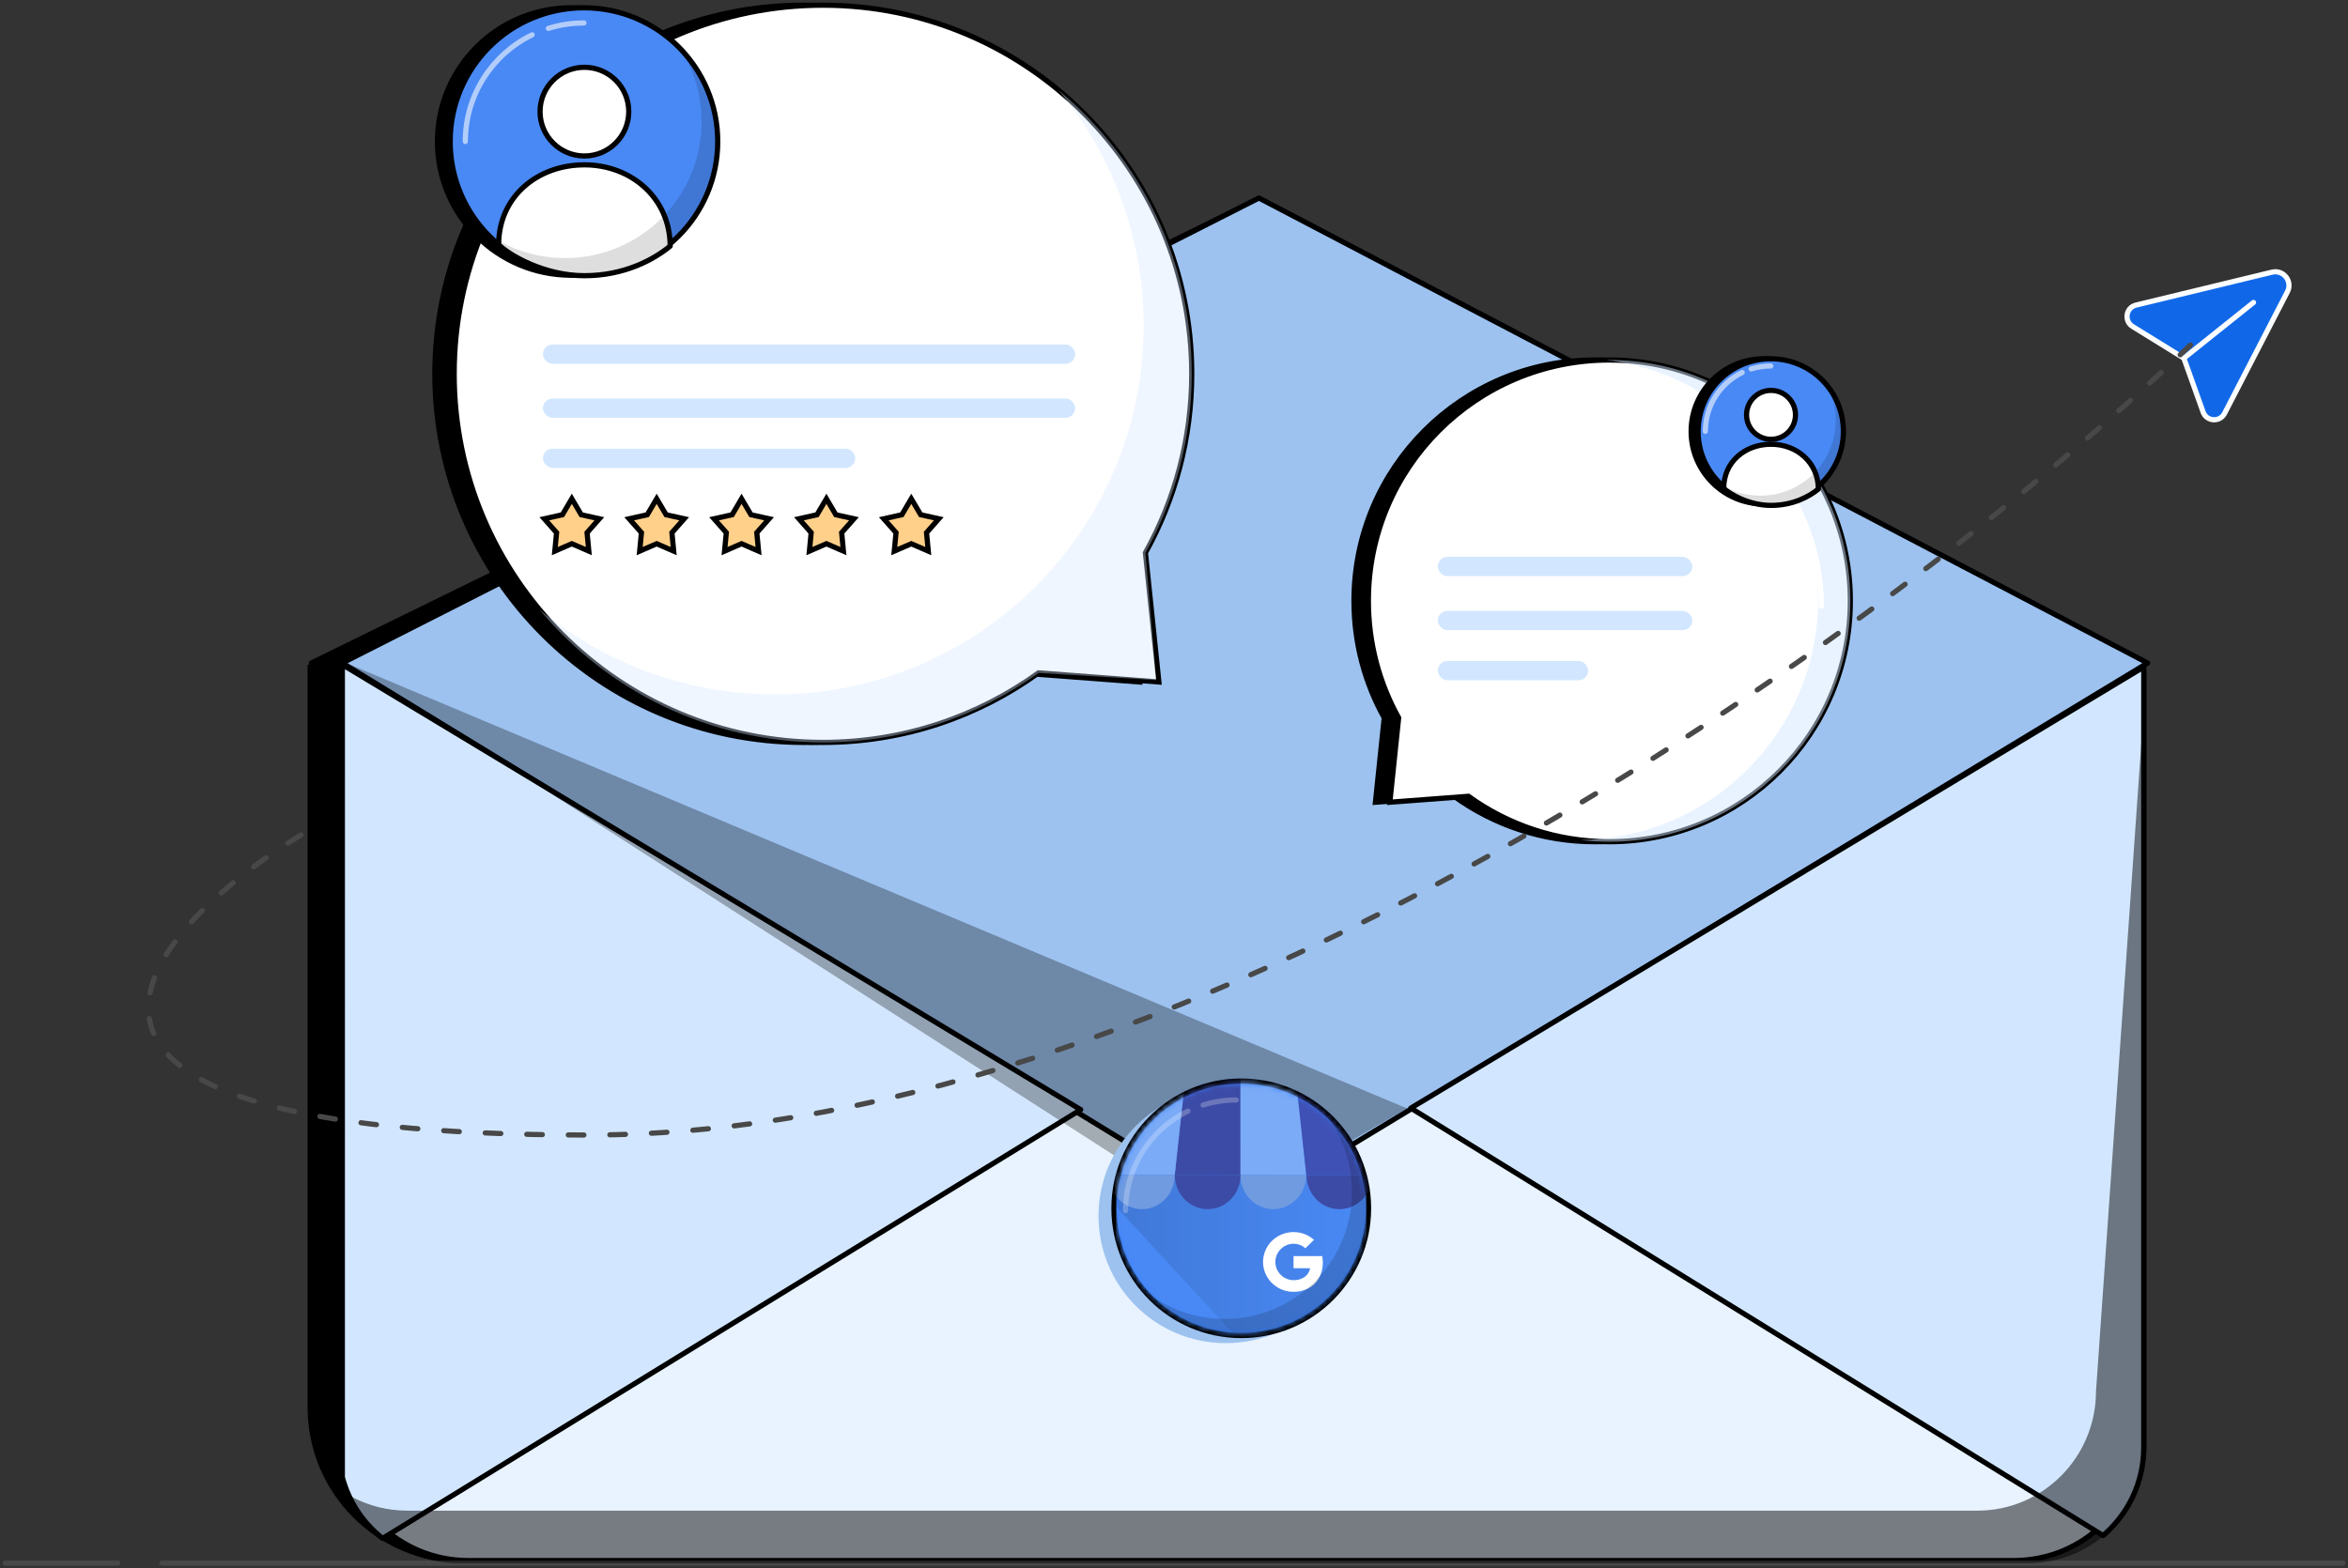<?xml version="1.0" encoding="UTF-8"?>
<svg xmlns="http://www.w3.org/2000/svg" width="452" height="302" viewBox="0 0 452 302" fill="none">
  <rect x="0" y="0" width="452" height="302" fill="#333333" stroke="none"/>
  <path d="M59.711 128.48H406.236V271C406.236 287.293 393.028 300.5 376.736 300.5H89.211C72.919 300.5 59.711 287.293 59.711 271V128.48Z" fill="black" stroke="black"></path>
  <path d="M59.957 127.666L241.888 38.5L321.945 82.897L407.482 127.666L232.886 233.426L59.957 127.666Z" fill="black" stroke="black" stroke-linecap="round" stroke-linejoin="round"></path>
  <path d="M65.652 128.484H412.177V276.004C412.177 289.535 401.208 300.504 387.677 300.504H90.152C76.621 300.504 65.652 289.535 65.652 276.004V128.484Z" fill="#E8F3FF" stroke="black"></path>
  <path d="M65.898 127.666L242.35 38.129L327.887 82.898L413.423 127.666L238.827 233.426L65.898 127.666Z" fill="#9DC2EF" stroke="black" stroke-linecap="round" stroke-linejoin="round"></path>
  <path d="M73.658 296.237C69.924 293.294 67.153 289.183 65.898 284.454L65.903 127.984L208.04 213.681L73.658 296.237Z" fill="#D2E7FF"></path>
  <path d="M412.68 128.437V278.727C412.68 285.519 409.641 291.6 404.848 295.686L271.592 213.38L412.68 128.437Z" fill="#D2E7FF"></path>
  <path d="M73.658 296.237C69.924 293.294 67.153 289.183 65.898 284.454L65.903 127.984L208.04 213.681L73.658 296.237Z" stroke="black" stroke-linecap="round" stroke-linejoin="round"></path>
  <path d="M412.68 128.437V278.727C412.68 285.519 409.641 291.6 404.848 295.686L271.592 213.38L412.68 128.437Z" stroke="black" stroke-linecap="round" stroke-linejoin="round"></path>
  <g style="mix-blend-mode:overlay">
    <path d="M270.848 213.435L67.383 127.984L233.833 234.915L270.848 213.435Z" fill="black" fill-opacity="0.3"></path>
  </g>
  <ellipse cx="235.967" cy="234.142" rx="24.502" ry="24.497" fill="#9DC2EF"></ellipse>
  <ellipse cx="238.948" cy="232.669" rx="24.502" ry="24.497" fill="#337FFF" stroke="black" stroke-linecap="round"></ellipse>
  <mask id="mask0_4545_30015" style="mask-type:alpha" maskUnits="userSpaceOnUse" x="214" y="208" width="50" height="49">
    <circle cx="238.934" cy="232.614" r="23.622" fill="#D9D9D9" stroke="black"></circle>
  </mask>
  <g mask="url(#mask0_4545_30015)">
    <path d="M261.141 222.211H216.72C215.664 222.211 214.809 223.103 214.809 224.204V256.068C214.809 257.169 215.664 258.061 216.72 258.061H261.141C262.196 258.061 263.052 257.169 263.052 256.068V224.204C263.052 223.103 262.196 222.211 261.141 222.211Z" fill="#4989F5"></path>
    <path d="M260.607 221.32L217.2 219.992C215.855 219.992 214.809 230.879 214.809 232.285L238.58 258.056H260.607C261.956 258.052 263.048 256.909 263.052 255.498V223.877C263.048 222.466 261.955 221.324 260.607 221.32Z" fill="url(#paint0_linear_4545_30015)"></path>
    <path d="M254.626 242.605C254.608 242.368 254.579 242.153 254.536 241.877H249.014C249.014 242.634 249.014 243.461 249.011 244.218H252.21C252.142 244.571 252.004 244.908 251.803 245.208C251.602 245.509 251.342 245.767 251.039 245.969C251.039 245.969 251.039 245.956 251.036 245.956C250.645 246.208 250.204 246.376 249.741 246.451C249.278 246.534 248.803 246.532 248.34 246.445C247.87 246.35 247.426 246.161 247.033 245.89C246.455 245.487 246.008 244.928 245.749 244.28C245.729 244.23 245.711 244.179 245.692 244.128V244.122L245.697 244.118C245.445 243.394 245.445 242.609 245.695 241.884C245.871 241.376 246.162 240.913 246.545 240.529C247.443 239.618 248.785 239.275 250.023 239.641C250.497 239.783 250.931 240.034 251.289 240.371L252.368 239.313C252.558 239.124 252.756 238.942 252.939 238.747C252.392 238.246 251.75 237.856 251.049 237.599C249.773 237.146 248.378 237.134 247.094 237.565C247.049 237.58 247.005 237.596 246.961 237.612C245.576 238.122 244.437 239.123 243.768 240.417C243.532 240.875 243.36 241.362 243.257 241.865C242.646 244.843 244.5 247.775 247.493 248.563C248.471 248.82 249.511 248.814 250.498 248.594C251.393 248.396 252.222 247.974 252.902 247.369C253.612 246.729 254.121 245.876 254.388 244.969C254.611 244.201 254.692 243.401 254.626 242.605Z" fill="white"></path>
    <path d="M226.156 226.247H238.817V207.164H228.052L226.156 226.247Z" fill="#3C4BA6"></path>
    <path d="M251.449 226.247H238.789V207.164H249.554L251.449 226.247ZM260.322 212.216L260.338 212.275C260.334 212.255 260.326 212.235 260.322 212.216Z" fill="#7BABF7"></path>
    <path d="M260.362 212.282L260.346 212.223C259.945 210.308 258.318 208.943 256.437 208.941H249.578L251.472 226.255H264.133L260.362 212.282Z" fill="#3F51B5"></path>
    <path d="M217.257 212.282L217.273 212.223C217.674 210.308 219.301 208.943 221.182 208.941H228.042L226.145 226.255H213.484L217.257 212.282Z" fill="#7BABF7"></path>
    <path fill-rule="evenodd" clip-rule="evenodd" d="M226.145 226.25C226.145 229.887 223.311 232.835 219.815 232.835C216.318 232.835 213.484 229.887 213.484 226.25H226.145Z" fill="#709BE0"></path>
    <path fill-rule="evenodd" clip-rule="evenodd" d="M238.817 226.25C238.817 229.887 235.982 232.835 232.486 232.835C228.99 232.835 226.156 229.887 226.156 226.25H238.817Z" fill="#3C4BA6"></path>
    <path fill-rule="evenodd" clip-rule="evenodd" d="M251.449 226.25C251.449 229.887 248.615 232.835 245.119 232.835C241.623 232.835 238.789 229.887 238.789 226.25H251.449Z" fill="#709BE0"></path>
    <path fill-rule="evenodd" clip-rule="evenodd" d="M264.168 226.25C264.168 229.887 261.334 232.835 257.838 232.835C254.342 232.835 251.508 229.887 251.508 226.25H264.168Z" fill="#3C4BA6"></path>
  </g>
  <path fill-rule="evenodd" clip-rule="evenodd" d="M235.758 253.976C249.29 253.976 260.26 243.008 260.26 229.479C260.26 223.531 258.141 218.079 254.616 213.836C260.014 218.33 263.45 225.099 263.45 232.671C263.45 246.201 252.48 257.169 238.947 257.169C231.363 257.169 224.584 253.724 220.09 248.314C224.337 251.849 229.799 253.976 235.758 253.976Z" fill="black" fill-opacity="0.15"></path>
  <path d="M216.68 233.115C216.68 224.683 221.58 217.395 228.688 213.943M237.986 211.812C235.759 211.812 233.612 212.154 231.594 212.788" stroke="white" stroke-opacity="0.24" stroke-linecap="round" stroke-linejoin="round"></path>
  <path d="M228.996 239.535L229.07 239.751C229.06 239.726 229.03 239.65 228.996 239.535Z" fill="#69C9D0"></path>
  <path d="M225.7 71.978C225.7 84.487 222.463 96.24 216.782 106.446L219.375 131.322L196.215 129.567C184.542 137.992 170.204 142.957 154.707 142.957C115.499 142.957 83.715 111.179 83.715 71.978C83.715 32.778 115.499 1 154.707 1C193.915 1 225.7 32.778 225.7 71.978Z" fill="black" stroke="black" stroke-linecap="round"></path>
  <path d="M229.414 71.978C229.414 84.487 226.178 96.24 220.497 106.446L223.09 131.322L199.93 129.567C188.256 137.992 173.919 142.957 158.422 142.957C119.214 142.957 87.43 111.179 87.43 71.978C87.43 32.778 119.214 1 158.422 1C197.63 1 229.414 32.778 229.414 71.978Z" fill="white" stroke="black" stroke-linecap="round"></path>
  <g style="mix-blend-mode:multiply">
    <path fill-rule="evenodd" clip-rule="evenodd" d="M149.171 133.713C188.379 133.713 220.163 101.935 220.163 62.735C220.163 45.479 214.004 29.661 203.764 17.359C219.438 30.379 229.418 50.014 229.418 71.98C229.418 84.489 226.182 96.241 220.5 106.447L222.579 130.952L199.93 129.571C188.257 137.995 173.921 142.958 158.425 142.958C136.477 142.958 116.854 133 103.832 117.355C116.13 127.571 131.933 133.713 149.171 133.713Z" fill="#D2E7FF" fill-opacity="0.37"></path>
  </g>
  <path d="M95.965 73.538C95.965 48.203 110.685 26.306 132.038 15.932M159.972 9.531C153.282 9.531 146.831 10.558 140.77 12.461" stroke="white" stroke-linecap="round" stroke-linejoin="round"></path>
  <path d="M129.641 91.891L129.854 92.515C129.826 92.443 129.74 92.225 129.641 91.891Z" fill="#69C9D0"></path>
  <path d="M135.722 27.248C135.722 41.469 124.192 52.997 109.968 52.997C95.745 52.997 84.215 41.469 84.215 27.248C84.215 13.028 95.745 1.5 109.968 1.5C124.192 1.5 135.722 13.028 135.722 27.248Z" fill="black" stroke="black"></path>
  <path d="M138.167 27.248C138.167 41.469 126.637 52.997 112.414 52.997C98.19 52.997 86.66 41.469 86.66 27.248C86.66 13.028 98.19 1.5 112.414 1.5C126.637 1.5 138.167 13.028 138.167 27.248Z" fill="#4989F5" stroke="black"></path>
  <circle cx="112.5" cy="21.496" r="8.539" fill="white" stroke="black" stroke-linecap="round" stroke-linejoin="round"></circle>
  <path d="M112.5 31.742C103.383 31.742 95.992 37.953 95.992 47.112C97.984 49.104 104.749 53.089 112.5 53.089C120.252 53.089 125.877 49.958 129.008 47.396C129.008 38.237 121.617 31.742 112.5 31.742Z" fill="white" stroke="black" stroke-linecap="round" stroke-linejoin="round"></path>
  <path d="M108.8 49.695C123.299 49.695 135.054 37.944 135.054 23.447C135.054 17.079 132.785 11.241 129.013 6.695C134.792 11.51 138.47 18.761 138.47 26.87C138.47 41.367 126.716 53.118 112.217 53.118C104.087 53.118 96.82 49.424 92.004 43.622C96.556 47.414 102.411 49.695 108.8 49.695Z" fill="black" fill-opacity="0.13"></path>
  <path d="M89.578 27.247C89.578 18.212 94.828 10.404 102.444 6.704M112.407 4.422C110.021 4.422 107.721 4.788 105.559 5.467" stroke="white" stroke-opacity="0.58" stroke-linecap="round" stroke-linejoin="round"></path>
  <path d="M101.766 34.613L101.845 34.846C101.835 34.819 101.803 34.738 101.766 34.613Z" fill="#69C9D0"></path>
  <path d="M260.646 115.703C260.646 123.876 262.761 131.556 266.473 138.225L264.778 154.479L279.912 153.333C287.539 158.838 296.908 162.082 307.034 162.082C332.653 162.082 353.422 141.317 353.422 115.703C353.422 90.089 332.653 69.324 307.034 69.324C281.414 69.324 260.646 90.089 260.646 115.703Z" fill="black" stroke="black" stroke-linecap="round"></path>
  <path d="M263.419 115.703C263.419 123.876 265.534 131.556 269.246 138.225L267.552 154.479L282.685 153.333C290.313 158.838 299.681 162.082 309.807 162.082C335.427 162.082 356.195 141.317 356.195 115.703C356.195 90.089 335.427 69.324 309.807 69.324C284.188 69.324 263.419 90.089 263.419 115.703Z" fill="white" stroke="black" stroke-linecap="round"></path>
  <g style="mix-blend-mode:multiply">
    <path d="M304.199 161.746C306.038 161.968 307.91 162.082 309.808 162.082C335.427 162.082 356.196 141.317 356.196 115.703C356.196 90.089 335.427 69.324 309.808 69.324C309.613 69.324 309.419 69.325 309.225 69.328C332.2 72.096 350.005 91.655 350.005 115.371C350.005 140.791 329.55 161.434 304.199 161.746Z" fill="#D2E7FF" fill-opacity="0.49"></path>
  </g>
  <path d="M350.617 116.722C350.617 100.167 340.999 85.859 327.046 79.081M308.794 74.898C313.165 74.898 317.38 75.569 321.341 76.813" stroke="white" stroke-linecap="round" stroke-linejoin="round"></path>
  <path d="M328.605 128.707L328.466 129.115C328.484 129.068 328.54 128.925 328.605 128.707Z" fill="#69C9D0"></path>
  <path d="M353.517 83.062C353.517 90.783 347.257 97.042 339.534 97.042C331.811 97.042 325.551 90.783 325.551 83.062C325.551 75.341 331.811 69.082 339.534 69.082C347.257 69.082 353.517 75.341 353.517 83.062Z" fill="black" stroke="black"></path>
  <path d="M354.861 83.062C354.861 90.783 348.6 97.042 340.878 97.042C333.155 97.042 326.895 90.783 326.895 83.062C326.895 75.341 333.155 69.082 340.878 69.082C348.6 69.082 354.861 75.341 354.861 83.062Z" fill="#4989F5" stroke="black"></path>
  <circle cx="340.929" cy="79.886" r="4.71" fill="white" stroke="black" stroke-linecap="round" stroke-linejoin="round"></circle>
  <path d="M340.931 85.543C335.901 85.543 331.824 88.969 331.824 94.022C332.923 95.121 336.655 97.319 340.931 97.319C345.207 97.319 348.311 95.592 350.038 94.179C350.038 89.126 345.961 85.543 340.931 85.543Z" fill="white" stroke="black" stroke-linecap="round" stroke-linejoin="round"></path>
  <path d="M338.895 95.444C346.893 95.444 353.378 88.961 353.378 80.964C353.378 77.451 352.126 74.23 350.045 71.723C353.233 74.379 355.263 78.379 355.263 82.852C355.263 90.849 348.778 97.332 340.78 97.332C336.294 97.332 332.286 95.294 329.629 92.094C332.14 94.186 335.37 95.444 338.895 95.444Z" fill="black" fill-opacity="0.13"></path>
  <path d="M328.285 83.06C328.285 78.076 331.181 73.769 335.383 71.728M340.879 70.469C339.563 70.469 338.294 70.671 337.101 71.045" stroke="white" stroke-opacity="0.58" stroke-linecap="round" stroke-linejoin="round"></path>
  <path d="M335.02 87.121L335.063 87.249C335.058 87.234 335.04 87.19 335.02 87.121Z" fill="#69C9D0"></path>
  <rect x="104.508" y="66.344" width="102.475" height="3.713" rx="1.856" fill="#D2E7FF"></rect>
  <rect x="104.508" y="76.746" width="102.475" height="3.713" rx="1.856" fill="#D2E7FF"></rect>
  <rect x="104.508" y="86.394" width="60.148" height="3.713" rx="1.856" fill="#D2E7FF"></rect>
  <rect x="276.773" y="107.23" width="49.01" height="3.713" rx="1.856" fill="#D2E7FF"></rect>
  <rect x="276.773" y="117.629" width="49.01" height="3.713" rx="1.856" fill="#D2E7FF"></rect>
  <rect x="276.773" y="127.281" width="28.96" height="3.713" rx="1.856" fill="#D2E7FF"></rect>
  <path d="M110.077 96.047L111.891 99.12L115.374 99.895L113.012 102.57L113.351 106.122L110.077 104.702L106.804 106.122L107.143 102.57L104.78 99.895L108.264 99.12L110.077 96.047Z" fill="#FFD08A" stroke="black"></path>
  <path d="M126.413 96.047L128.227 99.12L131.71 99.895L129.347 102.57L129.687 106.122L126.413 104.702L123.14 106.122L123.479 102.57L121.116 99.895L124.6 99.12L126.413 96.047Z" fill="#FFD08A" stroke="black"></path>
  <path d="M142.753 96.047L144.566 99.12L148.05 99.895L145.687 102.57L146.026 106.122L142.753 104.702L139.479 106.122L139.819 102.57L137.456 99.895L140.939 99.12L142.753 96.047Z" fill="#FFD08A" stroke="black"></path>
  <path d="M159.089 96.047L160.902 99.12L164.386 99.895L162.023 102.57L162.362 106.122L159.089 104.702L155.815 106.122L156.154 102.57L153.792 99.895L157.275 99.12L159.089 96.047Z" fill="#FFD08A" stroke="black"></path>
  <path d="M175.425 96.047L177.238 99.12L180.722 99.895L178.359 102.57L178.698 106.122L175.425 104.702L172.151 106.122L172.49 102.57L170.128 99.895L173.611 99.12L175.425 96.047Z" fill="#FFD08A" stroke="black"></path>
  <path d="M437.377 52.407L411.192 58.747C409.239 59.219 408.826 61.813 410.535 62.869L420.401 68.965L424.099 79.329C424.764 81.192 427.33 81.364 428.238 79.607L440.342 56.182C441.38 54.173 439.575 51.875 437.377 52.407Z" fill="#1068E9"></path>
  <path d="M420.401 68.965L424.099 79.329C424.764 81.192 427.33 81.364 428.238 79.607L440.342 56.182C441.38 54.173 439.575 51.875 437.377 52.407L411.192 58.747C409.239 59.219 408.826 61.813 410.535 62.869L420.401 68.965ZM420.401 68.965L433.808 58.249" stroke="#FBFDFF" stroke-linecap="round"></path>
  <path d="M31.17 301H451M22.671 301H1" stroke="#484848" stroke-linecap="round" stroke-linejoin="round"></path>
  <path d="M57.942 160.772C26.497 180.035 -6.478 218.562 113.183 218.562C232.843 218.562 368.707 117.146 421.681 66.438" stroke="#484848" stroke-linecap="round" stroke-linejoin="round" stroke-dasharray="3 5"></path>
  <g style="mix-blend-mode:overlay">
    <path d="M67.719 288.231C71.455 295.799 79.205 300.998 88.16 300.998H390.45C403.053 300.998 413.269 290.699 413.269 277.994V127.992L403.489 267.886C403.489 280.591 393.272 290.891 380.669 290.891H78.38C74.529 290.891 70.901 289.929 67.719 288.231Z" fill="black" fill-opacity="0.49"></path>
  </g>
  <defs>
    <linearGradient id="paint0_linear_4545_30015" x1="214.809" y1="239.024" x2="263.051" y2="239.024" gradientUnits="userSpaceOnUse">
      <stop offset="0.03" stop-color="#4079D8"></stop>
      <stop offset="1" stop-color="#4989F5"></stop>
    </linearGradient>
  </defs>
</svg>

